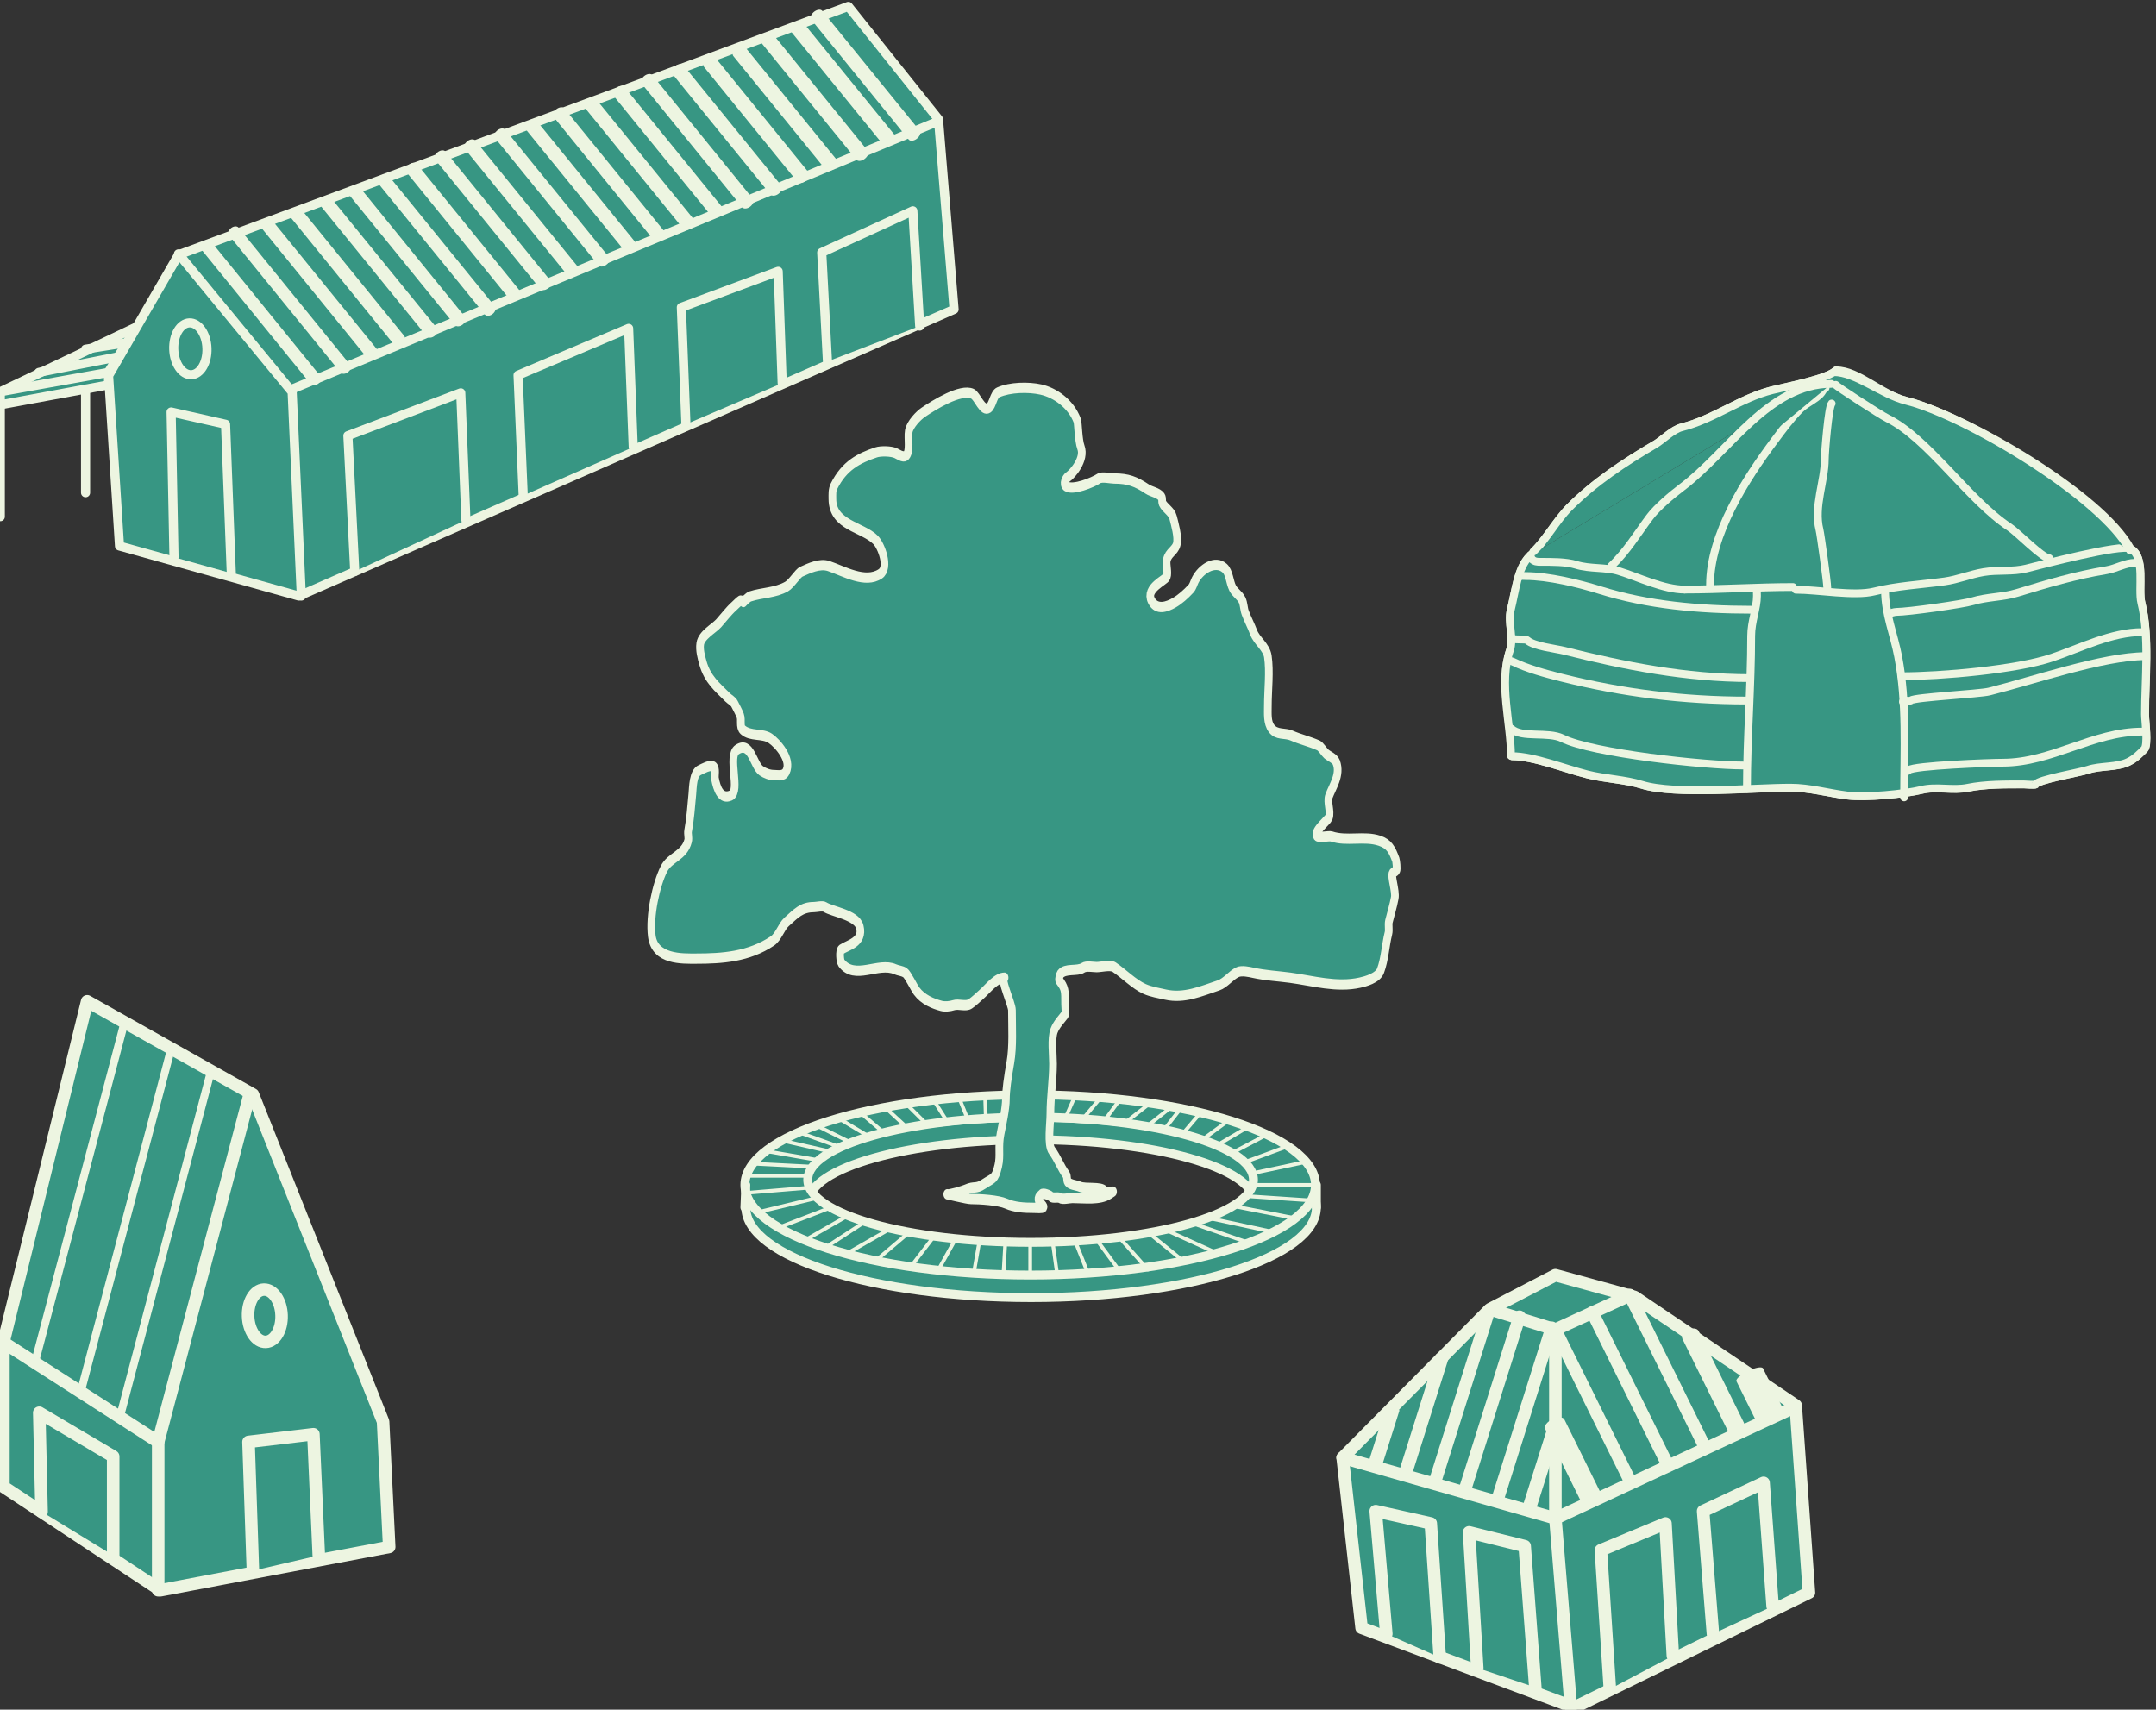 <?xml version="1.0" encoding="UTF-8" standalone="no"?>
<!DOCTYPE svg PUBLIC "-//W3C//DTD SVG 1.1//EN" "http://www.w3.org/Graphics/SVG/1.1/DTD/svg11.dtd">
<svg width="100%" height="100%" viewBox="0 0 459 364" version="1.1" xmlns="http://www.w3.org/2000/svg" xmlns:xlink="http://www.w3.org/1999/xlink" xml:space="preserve" xmlns:serif="http://www.serif.com/" style="fill-rule:evenodd;clip-rule:evenodd;stroke-linecap:round;stroke-linejoin:round;stroke-miterlimit:1.5;">
    <rect x="0" y="0" width="459" height="364" fill="#333333" stroke="none"/>
    <g id="Langhuis" transform="matrix(0.251,0,0,0.25,-129.397,-313.822)">
        <g id="Veranda">
            <path d="M631.595,1533.54L515.771,1588.94L515.771,1600.07L607.62,1583.06L607.62,1571.92L631.595,1533.54Z" style="fill:rgb(55,150,131);stroke:rgb(237,245,225);stroke-width:7.74px;"/>
            <path d="M515.771,1600.07L515.771,1695.32" style="fill:none;stroke:rgb(237,245,225);stroke-width:7.74px;"/>
            <path d="M515.771,1588.94L607.62,1572.41" style="fill:none;stroke:rgb(237,245,225);stroke-width:7.74px;"/>
            <path d="M588.1,1588.94L588.1,1674.9" style="fill:none;stroke:rgb(237,245,225);stroke-width:7.74px;"/>
            <path d="M548.606,1572.41L614.213,1559.45" style="fill:none;stroke:rgb(237,245,225);stroke-width:7.74px;"/>
            <path d="M588.1,1552.65L621.989,1547.3" style="fill:none;stroke:rgb(237,245,225);stroke-width:7.74px;"/>
        </g>
        <path d="M616.886,1720.31L768.963,1762.91L1324.76,1518.79L1311.51,1356.8L1235.05,1260.74L666.909,1472.3L607.62,1575.16L616.886,1720.31Z" style="fill:rgb(55,150,131);stroke:rgb(237,245,225);stroke-width:7.74px;"/>
        <path d="M666.909,1471.49L763.326,1589.13L771.102,1762.91" style="fill:rgb(55,150,131);stroke:rgb(237,245,225);stroke-width:7.74px;"/>
        <path d="M1311.31,1358.58L762.484,1586.99" style="fill:none;stroke:rgb(237,245,225);stroke-width:7.74px;"/>
        <g id="ramen">
            <path d="M816.427,1741.97L810.596,1626.31L906.333,1589.86L910.706,1698.23" style="fill:rgb(55,150,131);stroke:rgb(237,245,225);stroke-width:7.74px;"/>
            <path d="M959.304,1677.34L954.93,1574.79L1048.72,1534.94L1052.61,1636.03" style="fill:rgb(55,150,131);stroke:rgb(237,245,225);stroke-width:7.74px;"/>
            <path d="M1097.32,1616.59L1093.43,1517.01L1175.56,1486.35L1178.96,1581.6" style="fill:rgb(55,150,131);stroke:rgb(237,245,225);stroke-width:7.74px;"/>
            <path d="M1217.36,1563.13L1212.5,1470.31L1289.77,1434.83L1295.6,1533" style="fill:rgb(55,150,131);stroke:rgb(237,245,225);stroke-width:7.74px;"/>
            <path d="M663.102,1729.82L660.672,1606.14L706.84,1616.59L711.7,1743.43" style="fill:rgb(55,150,131);stroke:rgb(237,245,225);stroke-width:7.74px;"/>
            <g transform="matrix(0.999,-0.037,0.037,0.999,-72.017,14.19)">
                <ellipse cx="691.775" cy="1565.32" rx="14.093" ry="22.112" style="fill:rgb(55,150,131);stroke:rgb(237,245,225);stroke-width:7.74px;"/>
            </g>
        </g>
        <g id="hatch">
            <g transform="matrix(0.89,-0.136,-0.136,0.833,296.124,353.273)">
                <path d="M663.25,1441.96L791.804,1600.71" style="fill:none;stroke:rgb(237,245,225);stroke-width:10.66px;"/>
            </g>
            <g transform="matrix(0.895,-0.13,-0.13,0.84,307.758,327.514)">
                <path d="M663.25,1441.96L791.804,1600.71" style="fill:none;stroke:rgb(237,245,225);stroke-width:10.49px;"/>
            </g>
            <g transform="matrix(0.877,-0.151,-0.151,0.813,379.01,375.377)">
                <path d="M663.25,1441.96L791.804,1600.71" style="fill:none;stroke:rgb(237,245,225);stroke-width:11.15px;"/>
            </g>
            <g transform="matrix(0.872,-0.158,-0.158,0.805,416.424,381.453)">
                <path d="M663.25,1441.96L791.804,1600.71" style="fill:none;stroke:rgb(237,245,225);stroke-width:11.36px;"/>
            </g>
            <g transform="matrix(0.878,-0.15,-0.15,0.814,426.738,354.064)">
                <path d="M663.25,1441.96L791.804,1600.71" style="fill:none;stroke:rgb(237,245,225);stroke-width:11.12px;"/>
            </g>
            <g transform="matrix(0.879,-0.149,-0.149,0.816,448.175,340.41)">
                <path d="M663.25,1441.96L791.804,1600.71" style="fill:none;stroke:rgb(237,245,225);stroke-width:11.08px;"/>
            </g>
            <g transform="matrix(0.882,-0.146,-0.146,0.82,466.312,322.682)">
                <path d="M663.25,1441.96L791.804,1600.71" style="fill:none;stroke:rgb(237,245,225);stroke-width:10.98px;"/>
            </g>
            <g transform="matrix(0.874,-0.155,-0.155,0.809,508.616,334.797)">
                <path d="M663.25,1441.96L791.804,1600.71" style="fill:none;stroke:rgb(237,245,225);stroke-width:11.27px;"/>
            </g>
            <g transform="matrix(0.878,-0.151,-0.151,0.814,524.543,314.339)">
                <path d="M663.25,1441.96L791.804,1600.71" style="fill:none;stroke:rgb(237,245,225);stroke-width:11.13px;"/>
            </g>
            <g transform="matrix(0.872,-0.158,-0.158,0.805,563.737,322.614)">
                <path d="M663.25,1441.96L791.804,1600.71" style="fill:none;stroke:rgb(237,245,225);stroke-width:11.36px;"/>
            </g>
            <g transform="matrix(0.874,-0.155,-0.155,0.808,583.61,307.028)">
                <path d="M663.25,1441.96L791.804,1600.71" style="fill:none;stroke:rgb(237,245,225);stroke-width:11.27px;"/>
            </g>
            <g transform="matrix(0.863,-0.169,-0.169,0.791,637.202,333.084)">
                <path d="M663.25,1441.96L791.804,1600.71" style="fill:none;stroke:rgb(237,245,225);stroke-width:11.74px;"/>
            </g>
            <g transform="matrix(0.865,-0.167,-0.167,0.794,656.843,317.212)">
                <path d="M663.25,1441.96L791.804,1600.71" style="fill:none;stroke:rgb(237,245,225);stroke-width:11.66px;"/>
            </g>
            <g transform="matrix(0.857,-0.176,-0.176,0.782,702.835,333.881)">
                <path d="M663.25,1441.96L791.804,1600.71" style="fill:none;stroke:rgb(237,245,225);stroke-width:12.02px;"/>
            </g>
            <g transform="matrix(0.86,-0.173,-0.173,0.786,719.696,314.576)">
                <path d="M663.25,1441.96L791.804,1600.71" style="fill:none;stroke:rgb(237,245,225);stroke-width:11.9px;"/>
            </g>
            <g transform="matrix(0.866,-0.165,-0.165,0.796,727.951,284.644)">
                <path d="M663.25,1441.96L791.804,1600.71" style="fill:none;stroke:rgb(237,245,225);stroke-width:11.61px;"/>
            </g>
            <g transform="matrix(0.86,-0.173,-0.173,0.786,769.624,295.981)">
                <path d="M663.25,1441.96L791.804,1600.71" style="fill:none;stroke:rgb(237,245,225);stroke-width:11.91px;"/>
            </g>
            <g transform="matrix(0.848,-0.188,-0.188,0.768,826.2,325.72)">
                <path d="M663.25,1441.96L791.804,1600.71" style="fill:none;stroke:rgb(237,245,225);stroke-width:12.46px;"/>
            </g>
            <g transform="matrix(0.845,-0.191,-0.191,0.764,857.362,324.076)">
                <path d="M663.25,1441.96L791.804,1600.71" style="fill:none;stroke:rgb(237,245,225);stroke-width:12.59px;"/>
            </g>
            <g transform="matrix(0.852,-0.183,-0.183,0.774,865.009,293.394)">
                <path d="M663.25,1441.96L791.804,1600.71" style="fill:none;stroke:rgb(237,245,225);stroke-width:12.27px;"/>
            </g>
            <g transform="matrix(0.841,-0.196,-0.196,0.757,916.787,317.207)">
                <path d="M663.25,1441.96L791.804,1600.71" style="fill:none;stroke:rgb(237,245,225);stroke-width:12.82px;"/>
            </g>
            <g transform="matrix(0.858,-0.175,-0.175,0.784,891.643,253.938)">
                <path d="M663.25,1441.96L791.804,1600.71" style="fill:none;stroke:rgb(237,245,225);stroke-width:11.97px;"/>
            </g>
        </g>
    </g>
    <g id="yurt" transform="matrix(0.19,0,0,0.189,289.201,24.694)">
        <g transform="matrix(5.815,0,0,5.815,-3088.05,-1932.69)">
            <path d="M560.677,456.408C560.677,450.057 558.075,442.255 560.261,435.876C561.053,433.564 559.821,430.485 560.413,428.104C560.84,426.384 561.147,424.546 561.577,422.831C562.087,420.793 562.772,418.928 564.037,417.642C564.119,417.559 564.17,417.61 564.17,417.501M679.837,416.2C682.804,417.729 681.252,423.963 681.935,426.695C683.544,433.131 682.637,441.599 682.637,448.296C682.637,449.553 683.31,454.26 682.491,455.066C681.61,455.934 680.775,456.846 679.426,457.511C677.155,458.63 674.06,458.211 671.652,459.033C670.001,459.596 662.115,460.912 661.555,461.865C661.456,462.034 659.575,461.865 659.311,461.865C655.778,461.865 651.895,461.819 648.472,462.526C645.648,463.11 642.414,462.231 639.616,462.926C636.29,463.751 628.755,464.457 625.299,464.022C621.618,463.559 618.034,462.506 614.32,462.506C607.06,462.506 592.106,463.947 585.687,461.937C582.428,460.917 578.608,460.801 575.234,459.949C570.824,458.835 564.833,456.408 560.677,456.408M564.17,417.501C566.786,415.01 569.174,410.759 571.713,408.196C576.534,403.331 582.319,399.488 588.209,396.015C589.795,395.08 591.572,393.138 593.375,392.681C599.543,391.118 604.667,387.046 610.74,385.507C613.608,384.78 621.478,383.312 623.121,381.642M679.837,416.2C674.345,405.79 648.02,390.413 636.63,387.546C631.87,386.348 627.361,381.642 623.121,381.642" style="fill:rgb(55,150,131);stroke:rgb(237,245,225);stroke-width:1.51px;"/>
        </g>
        <g transform="matrix(5.815,0,0,5.815,-3088.05,-1932.69)">
            <path d="M560.677,456.408L564.17,417.501L623.121,381.642L679.837,416.2L560.677,456.408Z" style="fill:rgb(55,150,131);"/>
        </g>
        <path d="M170.886,720.843C170.886,683.919 157.024,638.916 169.735,601.827C174.343,588.381 167.181,570.48 170.619,556.634C176.052,534.752 178.142,509.576 191.696,495.8C192.169,495.319 192.465,495.614 192.465,494.98C192.465,493.371 193.368,498.217 194.506,499.355C197.287,502.136 200.144,502.266 204.03,502.266C216.438,502.266 232.529,502.063 244.149,505.681C259.551,510.476 276.7,507.988 291.937,512.732C314.244,519.677 341.979,533.484 365.442,533.484" style="fill:rgb(55,150,131);stroke:rgb(237,245,225);stroke-width:8.78px;"/>
        <path d="M365.442,533.484C406.302,533.484 446.85,530.662 486.925,530.662" style="fill:rgb(55,150,131);stroke:rgb(237,245,225);stroke-width:8.78px;"/>
        <path d="M490.142,533.682C514.952,533.682 555.689,541.255 577.769,535.716C603.681,529.216 630.251,527.983 656.64,524.354C671.575,522.3 685.624,516.325 700.663,513.787C716.332,511.143 733.107,513.659 748.457,509.769C764.666,505.661 854.327,481.888 865.044,487.414C882.291,496.307 873.268,532.556 877.239,548.439C886.596,585.865 881.321,635.107 881.321,674.048C881.321,681.354 885.234,708.723 880.475,713.411C875.354,718.456 870.497,723.764 862.654,727.627C849.446,734.132 831.453,731.701 817.448,736.478C807.849,739.752 761.993,747.405 758.738,752.945C758.161,753.926 747.223,752.945 745.691,752.945C725.147,752.945 702.565,752.678 682.664,756.792C666.243,760.186 647.438,755.071 631.164,759.112C611.829,763.913 568.012,768.016 547.918,765.49C526.51,762.798 505.675,756.671 484.077,756.671C441.86,756.671 354.909,765.05 317.585,753.365C298.631,747.431 276.418,746.76 256.802,741.806C231.156,735.329 196.324,721.212 172.157,721.212" style="fill:rgb(55,150,131);stroke:rgb(237,245,225);stroke-width:8.78px;"/>
        <path d="M435.342,758.044C435.342,699.855 440.073,643.076 440.073,585.614C440.073,569.242 446.545,554.781 446.545,540.58C446.545,539.506 446.213,534.26 446.92,534.26" style="fill:rgb(55,150,131);stroke:rgb(237,245,225);stroke-width:8.78px;"/>
        <path d="M590.084,535.004C590.084,560.54 600.159,584.567 604.746,608.821C614.663,661.258 611.473,713.993 611.473,767.6" style="fill:rgb(55,150,131);stroke:rgb(237,245,225);stroke-width:8.78px;"/>
        <path d="M870.538,503.392C858.718,503.392 849.576,509.779 838.258,511.657C803.856,517.367 771.376,526.998 738.201,537.229C722.165,542.175 704.232,541.716 688.475,546.576C677.414,549.987 616.04,558.675 602.463,558.675C600.906,558.675 594.878,560.124 594.878,561.123" style="fill:rgb(55,150,131);stroke:rgb(237,245,225);stroke-width:8.78px;"/>
        <path d="M878.237,581.45C843.995,581.45 809.302,599.241 777.322,610.15C737.552,623.716 652.56,631.144 608.605,631.144" style="fill:rgb(55,150,131);stroke:rgb(237,245,225);stroke-width:8.78px;"/>
        <path d="M881.626,608.541C834.594,608.541 754.964,636.353 706.818,648.349C695.471,651.176 622.922,654.775 619.344,658.299C618.04,659.584 610.125,657.655 610.125,659.914" style="fill:rgb(55,150,131);stroke:rgb(237,245,225);stroke-width:8.78px;"/>
        <path d="M878.225,693.497C822.967,693.497 776.853,728.537 721.906,728.537C707.139,728.537 621.572,731.873 616.807,736.866C614.548,739.233 612.013,736.99 612.662,740.248" style="fill:rgb(55,150,131);stroke:rgb(237,245,225);stroke-width:8.78px;"/>
        <path d="M430.675,731.658C388.713,731.658 262.281,717.95 228.623,701.121C212.587,693.103 182.96,701.075 171.642,690.433C171.149,689.969 169.646,690.077 169.646,689.244" style="fill:rgb(55,150,131);stroke:rgb(237,245,225);stroke-width:8.78px;"/>
        <path d="M435.934,658.522C363.592,658.522 295.527,649.834 227.816,632.791C209.242,628.116 189.178,622.584 172.939,614.715C172.504,614.504 168.889,613.5 168.889,613.062" style="fill:rgb(55,150,131);stroke:rgb(237,245,225);stroke-width:8.78px;"/>
        <path d="M438.979,633.236C366.921,633.236 298.157,619.427 230.861,602.488C221.017,600.011 195.884,597.311 189.121,590.548C187.333,588.761 172.138,590.756 172.138,588.119" style="fill:rgb(55,150,131);stroke:rgb(237,245,225);stroke-width:8.78px;"/>
        <path d="M440.238,556.227C381.635,556.227 324.187,550.882 271.26,534.311C246.859,526.671 212.945,518.282 187.207,518.282C185.766,518.282 180.569,517.679 180.569,519.052" style="fill:rgb(55,150,131);stroke:rgb(237,245,225);stroke-width:8.78px;"/>
        <path d="M196.083,490.65C211.296,476.167 221.561,455.776 236.329,440.873C264.362,412.584 297.999,390.237 332.247,370.045C341.47,364.606 351.8,353.317 362.288,350.659C398.153,341.57 427.948,317.893 463.26,308.944C479.938,304.717 525.696,296.179 535.253,286.468" style="fill:rgb(55,150,131);stroke:rgb(237,245,225);stroke-width:8.78px;"/>
        <path d="M864.676,489.608C832.741,429.075 680.033,337.471 613.806,320.802C586.125,313.834 557.305,288.528 532.652,288.528" style="fill:rgb(55,150,131);stroke:rgb(237,245,225);stroke-width:8.78px;"/>
        <path d="M774.099,498.229C766.468,498.229 738.719,469.301 729.618,463.304C683.664,433.026 638.614,363.361 592.863,340.658C584.524,336.519 534.884,304.141 534.884,302.91" style="fill:rgb(55,150,131);stroke:rgb(237,245,225);stroke-width:8.78px;"/>
        <path d="M525.315,531.329C525.315,525.436 517.982,471.522 516.598,466.026C510.1,440.209 522.543,411.227 522.543,386.887C522.543,379.127 526.675,327.538 530.242,323.917" style="fill:rgb(55,150,131);stroke:rgb(237,245,225);stroke-width:8.78px;"/>
        <path d="M393.996,528.328C393.996,471.358 434.018,408.786 466.191,365.594C476.147,352.228 484.155,341.092 495.012,330.135C502.238,322.843 516.407,317.519 520.267,309.357C520.871,308.079 523.484,307.419 523.484,306.083" style="fill:rgb(55,150,131);stroke:rgb(237,245,225);stroke-width:8.78px;"/>
        <path d="M283.086,507.169C300.477,490.796 312.285,470.784 326.353,451.898C334.621,440.797 351.257,426.766 362.415,418.321C415.213,378.362 459.323,301.778 529.912,301.778" style="fill:rgb(55,150,131);"/>
        <clipPath id="_clip1">
            <path d="M283.086,507.169C300.477,490.796 312.285,470.784 326.353,451.898C334.621,440.797 351.257,426.766 362.415,418.321C415.213,378.362 459.323,301.778 529.912,301.778"/>
        </clipPath>
        <g clip-path="url(#_clip1)">
            <path d="M674.456,519.516C674.456,504.423 655.873,487.366 648.407,474.66C633.401,449.124 604.516,398.318 583.79,377.592C576.948,370.749 567.852,361.477 563.539,352.852C557.82,341.413 530.656,318.598 530.656,313.592" style="fill:none;stroke:rgb(255,0,0);stroke-width:5.27px;"/>
        </g>
        <path d="M283.086,507.169C300.477,490.796 312.285,470.784 326.353,451.898C334.621,440.797 351.257,426.766 362.415,418.321C415.213,378.362 459.323,301.778 529.912,301.778" style="fill:none;stroke:rgb(237,245,225);stroke-width:8.78px;"/>
    </g>
    <g id="Tiny-huisje" serif:id="Tiny huisje" transform="matrix(0.253,0,0,0.252,-407.019,-173.267)">
        <path id="fill" d="M1611.64,1943.7L1743.83,2031.17L1936.27,1994.56L1931.12,1888.62L1821.58,1612.26L1682.11,1533.54L1611.64,1821.72L1611.64,1943.7Z" style="fill:rgb(55,150,131);stroke:rgb(237,245,225);stroke-width:10.56px;"/>
        <path d="M1741.88,2031.17L1741.88,1905.79L1818.86,1612.26" style="fill:rgb(55,150,131);stroke:rgb(237,245,225);stroke-width:10.56px;"/>
        <path d="M1741.88,1905.79L1611.64,1821.72" style="fill:none;stroke:rgb(237,245,225);stroke-width:10.56px;"/>
        <g transform="matrix(6.014,0,0,6.014,-9661.1,-2561.25)">
            <path d="M1908.83,693.949L1896.03,742.756" style="fill:none;stroke:rgb(237,245,225);stroke-width:1.1px;"/>
        </g>
        <g transform="matrix(6.013,0.005,0.005,5.996,-9694.98,-2577.87)">
            <path d="M1908.83,693.949L1896.03,742.756" style="fill:none;stroke:rgb(237,245,225);stroke-width:1.1px;"/>
        </g>
        <g transform="matrix(6.01,0.016,0.016,5.952,-9730.25,-2587.93)">
            <path d="M1908.83,693.949L1896.03,742.756" style="fill:none;stroke:rgb(237,245,225);stroke-width:1.1px;"/>
        </g>
        <g transform="matrix(6.007,0.027,0.027,5.91,-9771.43,-2601.91)">
            <path d="M1908.83,693.949L1896.03,742.756" style="fill:none;stroke:rgb(237,245,225);stroke-width:1.1px;"/>
        </g>
        <g id="Ramen">
            <path d="M1643.75,1964.75L1641.81,1881.16L1704.01,1918.1L1704.01,2001.69" style="fill:rgb(55,150,131);stroke:rgb(237,245,225);stroke-width:10.56px;"/>
            <path d="M1821.58,2014.65L1817.89,1905.79L1872.48,1899.31L1877.02,2001.69" style="fill:rgb(55,150,131);stroke:rgb(237,245,225);stroke-width:10.56px;"/>
            <g transform="matrix(0.999,-0.037,0.037,0.999,1082.62,261.065)">
                <ellipse cx="691.775" cy="1565.32" rx="14.093" ry="22.112" style="fill:rgb(55,150,131);stroke:rgb(237,245,225);stroke-width:10.56px;"/>
            </g>
        </g>
    </g>
    <g id="Tiny-stolpje" serif:id="Tiny stolpje" transform="matrix(0.283,0,0,0.281,145.651,56.509)">
        <path d="M509.615,1032.33L669.663,1092.59L846.166,1005.65L836.19,863.732L715.02,781.57L655.407,765.078L606.097,790.855L495.36,903.388L509.615,1032.33Z" style="fill:rgb(55,150,131);stroke:rgb(237,245,225);stroke-width:9.43px;"/>
        <path d="M495.36,903.388L655.407,949.393L831.397,866.971" style="fill:rgb(55,150,131);stroke:rgb(237,245,225);stroke-width:9.43px;"/>
        <path d="M655.407,949.393L667.071,1092.59" style="fill:none;stroke:rgb(237,245,225);stroke-width:9.43px;"/>
        <path d="M655.407,949.393L655.407,806.294" style="fill:none;stroke:rgb(237,245,225);stroke-width:9.43px;"/>
        <path d="M607.36,791.29L655.407,806.294L711.589,780.339" style="fill:rgb(55,150,131);stroke:rgb(237,245,225);stroke-width:9.43px;"/>
        <g id="Ramen1" serif:id="Ramen" transform="matrix(1.266,0,0,1.266,-358.747,-321.931)">
            <path d="M833.453,1106.33L828.107,1023.23L866.499,1007.19L870.873,1086.4" style="fill:rgb(55,150,131);stroke:rgb(237,245,225);stroke-width:7.44px;"/>
            <path d="M894.685,1073.28L888.854,999.829L924.787,982.879L930.162,1056.76" style="fill:rgb(55,150,131);stroke:rgb(237,245,225);stroke-width:7.44px;"/>
            <path d="M700.605,1073.28L694.311,999.829L727.024,1007.19L732.37,1087.38" style="fill:rgb(55,150,131);stroke:rgb(237,245,225);stroke-width:7.44px;"/>
            <g transform="matrix(1,0,0,1,-3,-1)">
                <path d="M757.641,1094.67L752.781,1013.51L785.827,1021.77L792.145,1106.33" style="fill:rgb(55,150,131);stroke:rgb(237,245,225);stroke-width:7.44px;"/>
            </g>
        </g>
        <g id="Hatch" transform="matrix(1.266,0,0,1.266,-358.747,-321.931)">
            <path d="M800.884,890.967L845.251,981.434" style="fill:none;stroke:rgb(237,245,225);stroke-width:7.44px;"/>
            <g transform="matrix(1,0,0,1,44.367,-20.497)">
                <path d="M800.884,890.967L845.251,981.434" style="fill:none;stroke:rgb(237,245,225);stroke-width:7.44px;"/>
            </g>
            <g transform="matrix(1,0,0,1,22.183,-10.006)">
                <path d="M800.884,890.967L845.251,981.434" style="fill:none;stroke:rgb(237,245,225);stroke-width:7.44px;"/>
            </g>
            <g transform="matrix(0.905,-0.193,-0.193,0.606,247.844,562.435)">
                <path d="M800.884,890.967L845.251,981.434" style="fill:none;stroke:rgb(237,245,225);stroke-width:12.78px;"/>
            </g>
            <g transform="matrix(0.932,-0.139,-0.139,0.717,258.803,366.924)">
                <path d="M800.884,890.967L845.251,981.434" style="fill:none;stroke:rgb(237,245,225);stroke-width:10.72px;"/>
            </g>
            <g transform="matrix(0.862,-0.281,-0.281,0.426,476.572,763.79)">
                <path d="M800.884,890.967L845.251,981.434" style="fill:none;stroke:rgb(237,245,225);stroke-width:17.59px;"/>
            </g>
            <g transform="matrix(1,0,0,1,-2,-1)">
                <path d="M800.884,891.043L768.575,994.312" style="fill:none;stroke:rgb(237,245,225);stroke-width:7.44px;"/>
            </g>
            <g transform="matrix(0.956,0.142,0.142,0.546,-90.96,347.716)">
                <path d="M800.884,891.043L768.575,994.312" style="fill:none;stroke:rgb(237,245,225);stroke-width:8.13px;"/>
            </g>
            <g transform="matrix(0.972,0.089,0.089,0.715,-124.15,199.593)">
                <path d="M800.884,891.043L768.575,994.312" style="fill:none;stroke:rgb(237,245,225);stroke-width:7.91px;"/>
            </g>
            <g transform="matrix(0.939,0.195,0.195,0.376,-221.389,447.367)">
                <path d="M800.884,891.043L768.575,994.312" style="fill:none;stroke:rgb(237,245,225);stroke-width:8.29px;"/>
            </g>
            <g transform="matrix(1,0,0,1,-39.309,-11.176)">
                <path d="M800.884,891.043L768.575,994.312" style="fill:none;stroke:rgb(237,245,225);stroke-width:7.44px;"/>
            </g>
            <g transform="matrix(1,0,0,1,-21.155,-7.574)">
                <path d="M800.884,891.043L768.575,994.312" style="fill:none;stroke:rgb(237,245,225);stroke-width:7.44px;"/>
            </g>
        </g>
    </g>
    <g id="bank" transform="matrix(0.273,0,0,0.272,-275.15,-95.157)">
        <g transform="matrix(1,0,0,1,0.714,17.666)">
            <path d="M1811.25,1206.8C1934.04,1206.8 2033.73,1238.42 2033.73,1277.36C2033.73,1316.3 1934.04,1347.91 1811.25,1347.91C1688.45,1347.91 1588.76,1316.3 1588.76,1277.36C1588.76,1238.42 1688.45,1206.8 1811.25,1206.8ZM1811.57,1224.3C1907.49,1224.3 1985.36,1246.26 1985.36,1273.3C1985.36,1300.35 1907.49,1322.3 1811.57,1322.3C1715.66,1322.3 1637.79,1300.35 1637.79,1273.3C1637.79,1246.26 1715.66,1224.3 1811.57,1224.3Z" style="fill:rgb(55,150,131);stroke:rgb(237,245,225);stroke-width:6.94px;"/>
        </g>
        <path d="M1811.25,1206.8C1934.04,1206.8 2033.73,1238.42 2033.73,1277.36C2033.73,1316.3 1934.04,1347.91 1811.25,1347.91C1688.45,1347.91 1588.76,1316.3 1588.76,1277.36C1588.76,1238.42 1688.45,1206.8 1811.25,1206.8ZM1811.57,1224.3C1907.49,1224.3 1985.36,1246.26 1985.36,1273.3C1985.36,1300.35 1907.49,1322.3 1811.57,1322.3C1715.66,1322.3 1637.79,1300.35 1637.79,1273.3C1637.79,1246.26 1715.66,1224.3 1811.57,1224.3Z" style="fill:rgb(55,150,131);stroke:rgb(237,245,225);stroke-width:6.94px;"/>
        <g id="hatch-bank" serif:id="hatch bank" transform="matrix(1,0,0,1,-6.609,2.721)">
            <path d="M1817.86,1319.97L1817.86,1345.19" style="fill:none;"/>
            <g transform="matrix(1,0,0,1,6.609,-2.721)">
                <path d="M1589.48,1277.36L1588.76,1295.02" style="fill:none;stroke:rgb(237,245,225);stroke-width:6.94px;"/>
            </g>
            <g transform="matrix(1,0,0,1,6.609,-2.721)">
                <path d="M2034.44,1277.36L2034.44,1295.02" style="fill:none;stroke:rgb(237,245,225);stroke-width:6.94px;"/>
            </g>
            <path d="M1817.86,1319.97L1817.86,1345.19" style="fill:none;stroke:rgb(237,245,225);stroke-width:2.89px;"/>
            <path d="M2041.05,1274.64L1993.68,1274.64" style="fill:none;stroke:rgb(237,245,225);stroke-width:2.89px;"/>
            <path d="M1644.56,1267.49L1595.37,1267.49" style="fill:none;stroke:rgb(237,245,225);stroke-width:2.89px;"/>
            <path d="M1675.27,1328.13L1709.1,1308.69" style="fill:none;stroke:rgb(237,245,225);stroke-width:2.89px;"/>
            <path d="M1920.98,1308.69L1963.75,1328.13" style="fill:none;stroke:rgb(237,245,225);stroke-width:2.89px;"/>
            <path d="M1705.23,1214.42L1721.76,1229.73" style="fill:none;stroke:rgb(237,245,225);stroke-width:2.89px;"/>
            <path d="M1909.59,1228.22L1927.25,1214.17" style="fill:none;stroke:rgb(237,245,225);stroke-width:2.89px;"/>
            <path d="M1934.86,1215.23L1922.22,1231.51" style="fill:none;stroke:rgb(237,245,225);stroke-width:2.89px;"/>
            <path d="M1758.86,1318.41L1747.2,1339.41" style="fill:none;stroke:rgb(237,245,225);stroke-width:2.89px;"/>
            <path d="M1778.3,1318.41L1773.63,1345.19" style="fill:none;stroke:rgb(237,245,225);stroke-width:2.89px;"/>
            <path d="M1798.52,1318.41L1796.96,1345.19" style="fill:none;stroke:rgb(237,245,225);stroke-width:2.89px;"/>
            <path d="M1743.14,1314.53L1724.19,1339.41" style="fill:none;stroke:rgb(237,245,225);stroke-width:2.89px;"/>
            <path d="M1724.19,1311.12L1699.89,1331.8" style="fill:none;stroke:rgb(237,245,225);stroke-width:2.89px;"/>
            <path d="M1661.5,1292.66L1621.16,1308.21" style="fill:none;stroke:rgb(237,245,225);stroke-width:2.89px;"/>
            <path d="M1672.67,1300.43L1641.33,1318.41" style="fill:none;stroke:rgb(237,245,225);stroke-width:2.89px;"/>
            <path d="M1689.2,1303.35L1661.5,1321.46" style="fill:none;stroke:rgb(237,245,225);stroke-width:2.89px;"/>
            <path d="M1651.29,1284.88L1605.12,1296.06" style="fill:none;stroke:rgb(237,245,225);stroke-width:2.89px;"/>
            <path d="M1644.49,1276.86L1597.83,1280.75" style="fill:none;stroke:rgb(237,245,225);stroke-width:2.89px;"/>
            <path d="M1675.35,1240.16L1653.23,1229.12" style="fill:none;stroke:rgb(237,245,225);stroke-width:2.89px;"/>
            <path d="M1661.5,1248.43L1625.53,1240.16" style="fill:none;stroke:rgb(237,245,225);stroke-width:2.89px;"/>
            <path d="M1651.29,1255L1613.38,1248.43" style="fill:none;stroke:rgb(237,245,225);stroke-width:2.89px;"/>
            <path d="M1647.89,1260.34L1605.12,1258.15" style="fill:none;stroke:rgb(237,245,225);stroke-width:2.89px;"/>
            <path d="M1667.57,1221.95L1691.38,1236.29" style="fill:none;stroke:rgb(237,245,225);stroke-width:2.89px;"/>
            <path d="M1640.84,1234.64L1667.57,1244.3" style="fill:none;stroke:rgb(237,245,225);stroke-width:2.89px;"/>
            <path d="M1873.14,1205.91L1859.77,1221.95" style="fill:none;stroke:rgb(237,245,225);stroke-width:2.89px;"/>
            <path d="M1911.77,1210.29L1892.33,1225.59" style="fill:none;stroke:rgb(237,245,225);stroke-width:2.89px;"/>
            <path d="M1889.17,1205.91L1877.51,1221.95" style="fill:none;stroke:rgb(237,245,225);stroke-width:2.89px;"/>
            <path d="M1852.48,1205.91L1845.44,1221.95" style="fill:none;stroke:rgb(237,245,225);stroke-width:2.89px;"/>
            <path d="M1962.31,1244.3L1988.07,1229.12" style="fill:none;stroke:rgb(237,245,225);stroke-width:2.89px;"/>
            <path d="M1950.89,1240.16L1970.58,1225.59" style="fill:none;stroke:rgb(237,245,225);stroke-width:2.89px;"/>
            <path d="M1938.26,1232.88L1950.89,1217.94" style="fill:none;stroke:rgb(237,245,225);stroke-width:2.89px;"/>
            <path d="M1975.19,1249.65L1985.4,1256.7" style="fill:none;stroke:rgb(237,245,225);stroke-width:2.89px;"/>
            <path d="M1705.23,1235.06L1684.82,1217.58" style="fill:none;stroke:rgb(237,245,225);stroke-width:2.89px;"/>
            <path d="M1736.34,1226.32L1721.76,1211.74" style="fill:none;stroke:rgb(237,245,225);stroke-width:2.89px;"/>
            <path d="M1753.94,1226.32L1741.68,1206.88" style="fill:none;stroke:rgb(237,245,225);stroke-width:2.89px;"/>
            <path d="M1768.65,1221.95L1762.58,1206.88" style="fill:none;stroke:rgb(237,245,225);stroke-width:2.89px;"/>
            <path d="M1783.23,1221.95L1782.75,1206.88" style="fill:none;stroke:rgb(237,245,225);stroke-width:2.89px;"/>
            <path d="M1985.4,1256.7L2018.93,1244.3" style="fill:none;stroke:rgb(237,245,225);stroke-width:2.89px;"/>
            <path d="M1975.19,1249.65L1999.73,1236.71" style="fill:none;stroke:rgb(237,245,225);stroke-width:2.89px;"/>
            <path d="M1992.69,1265.2L2032.54,1256.7" style="fill:none;stroke:rgb(237,245,225);stroke-width:2.89px;"/>
            <path d="M1835.47,1319.95L1838.88,1344.5" style="fill:none;stroke:rgb(237,245,225);stroke-width:2.89px;"/>
            <path d="M1853.45,1319.95L1863.17,1344.5" style="fill:none;stroke:rgb(237,245,225);stroke-width:2.89px;"/>
            <path d="M1871.44,1319.95L1886.74,1340.85" style="fill:none;stroke:rgb(237,245,225);stroke-width:2.89px;"/>
            <path d="M1886.74,1315.09L1909.59,1340.85" style="fill:none;stroke:rgb(237,245,225);stroke-width:2.89px;"/>
            <path d="M1909.59,1311.69L1934.86,1332.23" style="fill:none;stroke:rgb(237,245,225);stroke-width:2.89px;"/>
            <path d="M1945.06,1304.89L1988.31,1319.95" style="fill:none;stroke:rgb(237,245,225);stroke-width:2.89px;"/>
            <path d="M1959.15,1301L2008.48,1311.69" style="fill:none;stroke:rgb(237,245,225);stroke-width:2.89px;"/>
            <path d="M1975.43,1291.04L2025.98,1301" style="fill:none;stroke:rgb(237,245,225);stroke-width:2.89px;"/>
            <path d="M1988.31,1283.51L2035.21,1286.66" style="fill:none;stroke:rgb(237,245,225);stroke-width:2.89px;"/>
        </g>
    </g>
    <g id="loofboom-1" serif:id="loofboom 1" transform="matrix(0.173,0,0,0.232,-97.868,-79.055)">
        <path d="M1801.95,1238C1791.59,1238 1781.84,1247.74 1774.09,1252.91C1769.44,1256 1764.36,1259.72 1759.83,1261.98C1753.99,1264.9 1745.55,1261.66 1739.1,1263.27C1735,1264.3 1728.5,1264.78 1724.19,1263.92C1713.59,1261.8 1701.62,1258.19 1693.74,1250.31C1690.24,1246.81 1682.92,1235.18 1679.49,1233.47C1675.58,1231.51 1671.49,1231.67 1667.17,1230.23C1646.7,1223.4 1617.41,1240.72 1601.08,1224.39C1599.52,1222.83 1598.35,1213.45 1601.08,1212.08C1609.33,1207.96 1628.43,1205.36 1623.76,1191.35C1620.09,1180.35 1589.4,1177.41 1580.99,1173.21C1578.04,1171.73 1570.51,1173.21 1567.39,1173.21C1552.16,1173.21 1545.51,1178.93 1533.69,1186.81C1527.14,1191.18 1523.9,1200.46 1516.2,1204.31C1487.16,1218.83 1454.53,1220.51 1422.24,1220.51C1405.27,1220.51 1371.44,1221.55 1367.81,1199.77C1364.73,1181.25 1372.96,1152.85 1382.72,1138.22C1389.97,1127.33 1407.91,1126.13 1412.52,1112.3C1413.43,1109.58 1411.83,1106.02 1412.52,1103.23C1415.2,1092.53 1416.32,1080.62 1417.71,1069.53C1418.54,1062.89 1418.35,1050.31 1426.78,1047.5C1430.57,1046.24 1439.51,1042.2 1443.63,1044.26C1447.21,1046.05 1444.83,1052.3 1445.57,1055.28C1447.8,1064.19 1452.63,1074.95 1465.01,1070.83C1477.26,1066.74 1460.71,1034.75 1472.78,1028.71C1489.97,1020.12 1492.83,1043.27 1502.59,1048.15C1507.27,1050.49 1512.79,1052.04 1518.14,1052.04C1523.09,1052.04 1529.88,1053.55 1533.05,1048.8C1540.3,1037.92 1522.71,1022.9 1513.61,1018.34C1503.77,1013.43 1489.28,1016.81 1479.91,1010.57C1475.62,1007.71 1478.57,1001.41 1476.67,997.607C1474.78,993.826 1472.02,990.307 1469.54,986.592C1468.01,984.297 1463.38,982.458 1461.12,980.76C1448.54,971.323 1436.41,964.337 1430.67,949.01C1428.73,943.855 1426.28,937.232 1427.43,931.515C1429.02,923.537 1444.3,917.558 1450.11,912.724C1456.32,907.545 1462.37,901.523 1468.9,897.173C1471.45,895.471 1474.08,893.283 1476.67,891.989C1477.89,891.378 1480.56,893.285 1480.56,893.285C1480.56,893.285 1485.79,888.901 1488.98,888.101C1503.22,884.543 1519.87,884.955 1533.69,879.03C1540.01,876.32 1547.25,866.952 1551.84,865.422C1561.49,862.205 1574.47,857.474 1585.53,860.239C1604.19,864.904 1630.49,876.635 1649.03,867.366C1660.38,861.692 1650.29,841.582 1643.2,836.264C1627.09,824.18 1590.07,823.017 1590.07,798.682C1590.07,794.482 1589.58,790.67 1592.01,787.018C1604.69,767.992 1622.71,761.2 1643.85,755.916C1649.59,754.48 1662.24,754.702 1667.82,756.564C1670.78,757.551 1676.8,760.821 1680.13,759.156C1686.36,756.044 1682.49,742.617 1684.02,736.477C1685.6,730.169 1695.82,722.153 1702.16,718.982C1715,712.566 1747.55,697.177 1762.42,702.135C1768.58,704.187 1774.6,719.049 1782.51,715.094C1787.43,712.635 1788.29,702.801 1794.17,700.839C1808.55,696.046 1831.2,695.67 1846.66,698.247C1863.98,701.134 1883.59,711.204 1891.37,726.758C1892.47,728.964 1892.65,744.872 1895.91,751.38C1901.16,761.893 1886.03,775.434 1879.71,778.595C1877.29,779.803 1873.58,784.929 1877.76,787.018C1885.94,791.11 1910.64,783.54 1917.94,779.891C1921.85,777.935 1932.55,779.891 1936.73,779.891C1953.96,779.891 1963.63,782.648 1977.55,789.61C1982.45,792.061 1991.12,792.814 1995.05,796.738C1996.35,798.039 1995.39,801.078 1996.34,802.57C1999.2,807.046 2007.53,810.225 2009.3,815.529C2011.23,821.307 2016.09,833.405 2013.84,840.152C2011.78,846.334 2003.32,847.885 2001.52,855.055C2000.48,859.251 2003.44,866.116 2001.52,869.958C1999.91,873.187 1974.94,880.645 1982.73,891.989C1989.12,901.282 2002.17,897.542 2010.6,893.933C2018.12,890.71 2024.9,886.122 2031.33,880.973C2033.86,878.951 2034.78,875.801 2036.51,873.198C2043.3,863.026 2061.02,854.326 2072.8,862.182C2078.57,866.03 2078.84,874.804 2082.52,880.326C2085.51,884.807 2091.21,886.874 2094.18,891.341C2096.44,894.726 2096.29,899.45 2098.07,903.004C2101.14,909.133 2105.38,915.026 2108.44,921.147C2112.32,928.917 2124.19,934.464 2125.93,943.178C2128.7,957.028 2125.93,974.352 2125.93,988.536C2125.93,995.747 2124.91,1003.71 2130.47,1009.27C2136.79,1015.59 2147.14,1013.1 2155.09,1015.75C2165.34,1019.17 2177.46,1021.26 2188.14,1024.82C2191.15,1025.83 2195.11,1030.76 2197.86,1032.6C2201.03,1034.71 2208.39,1036.82 2210.17,1040.37C2215.84,1051.7 2205.66,1062.35 2201.1,1071.47C2198.51,1076.66 2203.69,1085.73 2201.1,1090.91C2199.89,1093.33 2182.31,1103.88 2186.2,1107.76C2188.55,1110.12 2200.71,1107.5 2204.34,1108.41C2223.12,1113.1 2244.52,1107.6 2263.3,1112.3C2275.34,1115.31 2278.74,1120.49 2283.39,1129.79C2283.86,1130.74 2285.13,1138.42 2284.04,1139.51C2283.15,1140.4 2280.34,1141.26 2279.5,1142.1C2277.05,1144.56 2283.64,1158.62 2282.09,1164.78C2280.3,1171.97 2277.33,1179.07 2274.97,1186.16C2273.86,1189.48 2275.42,1193.87 2274.32,1197.18C2270.53,1208.55 2269.91,1220.9 2264.6,1231.52C2261.1,1238.53 2245.86,1241.45 2239.33,1242.54C2210.58,1247.33 2181.61,1240.85 2153.15,1238C2138.1,1236.5 2122.67,1235.95 2107.79,1233.47C2103.11,1232.69 2093.86,1231.2 2089,1232.82C2080.53,1235.64 2074.06,1242.87 2065.03,1245.13C2043.97,1250.39 2022.91,1257.34 2000.23,1253.55C1991.93,1252.17 1982.15,1250.98 1974.31,1248.37C1961.34,1244.05 1948.76,1234.3 1936.73,1228.28C1932.17,1226.01 1920.54,1228.28 1915.35,1228.28C1910.64,1228.28 1902.53,1226.91 1898.5,1228.93C1891.33,1232.52 1876.47,1228.93 1870.63,1234.76C1870.11,1235.29 1868.16,1239.41 1869.34,1240.6C1876.58,1247.84 1876.47,1249.57 1876.47,1262.62C1876.47,1264.07 1877.39,1270.78 1876.47,1271.7C1872.32,1275.84 1865.79,1280.74 1862.86,1286.6C1859.15,1294.01 1861.56,1308.38 1861.56,1317.06C1861.56,1331.62 1858.32,1347.59 1858.32,1363.06C1858.32,1372.41 1854.6,1391.08 1860.27,1396.75C1867.2,1403.69 1871.01,1412.03 1877.76,1418.79C1879.32,1420.34 1878.39,1423.95 1879.71,1425.27C1882.74,1428.3 1890.19,1428.33 1894.61,1429.8C1901.54,1432.11 1920.87,1429.49 1925.06,1433.69C1927.51,1436.14 1935.43,1434.34 1935.43,1434.34C1935.43,1434.34 1932.84,1435.63 1931.54,1436.28C1919.33,1442.39 1900.29,1440.17 1885.54,1440.17C1881.69,1440.17 1873.41,1441.88 1869.99,1440.17C1867.69,1439.02 1860.83,1440.73 1858.97,1438.87C1858.03,1437.93 1849.31,1434.93 1847.31,1436.93C1846.28,1437.96 1842.37,1439.36 1844.07,1442.76C1844.53,1443.69 1850.63,1447.86 1849.9,1448.59C1848.61,1449.88 1840.94,1449.24 1838.24,1449.24C1826,1449.24 1814.13,1448.76 1803.89,1445.35C1794.39,1442.18 1771.63,1441.14 1760.48,1441.14C1755.48,1441.14 1730.37,1436.42 1731.32,1436.77C1733.45,1437.53 1750.39,1433.74 1753.94,1432.55C1765.32,1428.76 1766.07,1432.52 1776.68,1427.21C1787.46,1421.82 1790.17,1423.55 1794.17,1410.69C1797.21,1400.93 1793.75,1393.4 1797.09,1380.88C1799.47,1371.99 1803.57,1357.82 1803.57,1349.45C1803.57,1341.42 1805.82,1329.63 1809.08,1315.76C1812.51,1301.17 1811.02,1283.65 1811.02,1267.81C1811.02,1262.22 1795.82,1238 1801.95,1238Z" style="fill:rgb(55,150,131);stroke:rgb(237,245,225);stroke-width:9.45px;"/>
    </g>
</svg>
